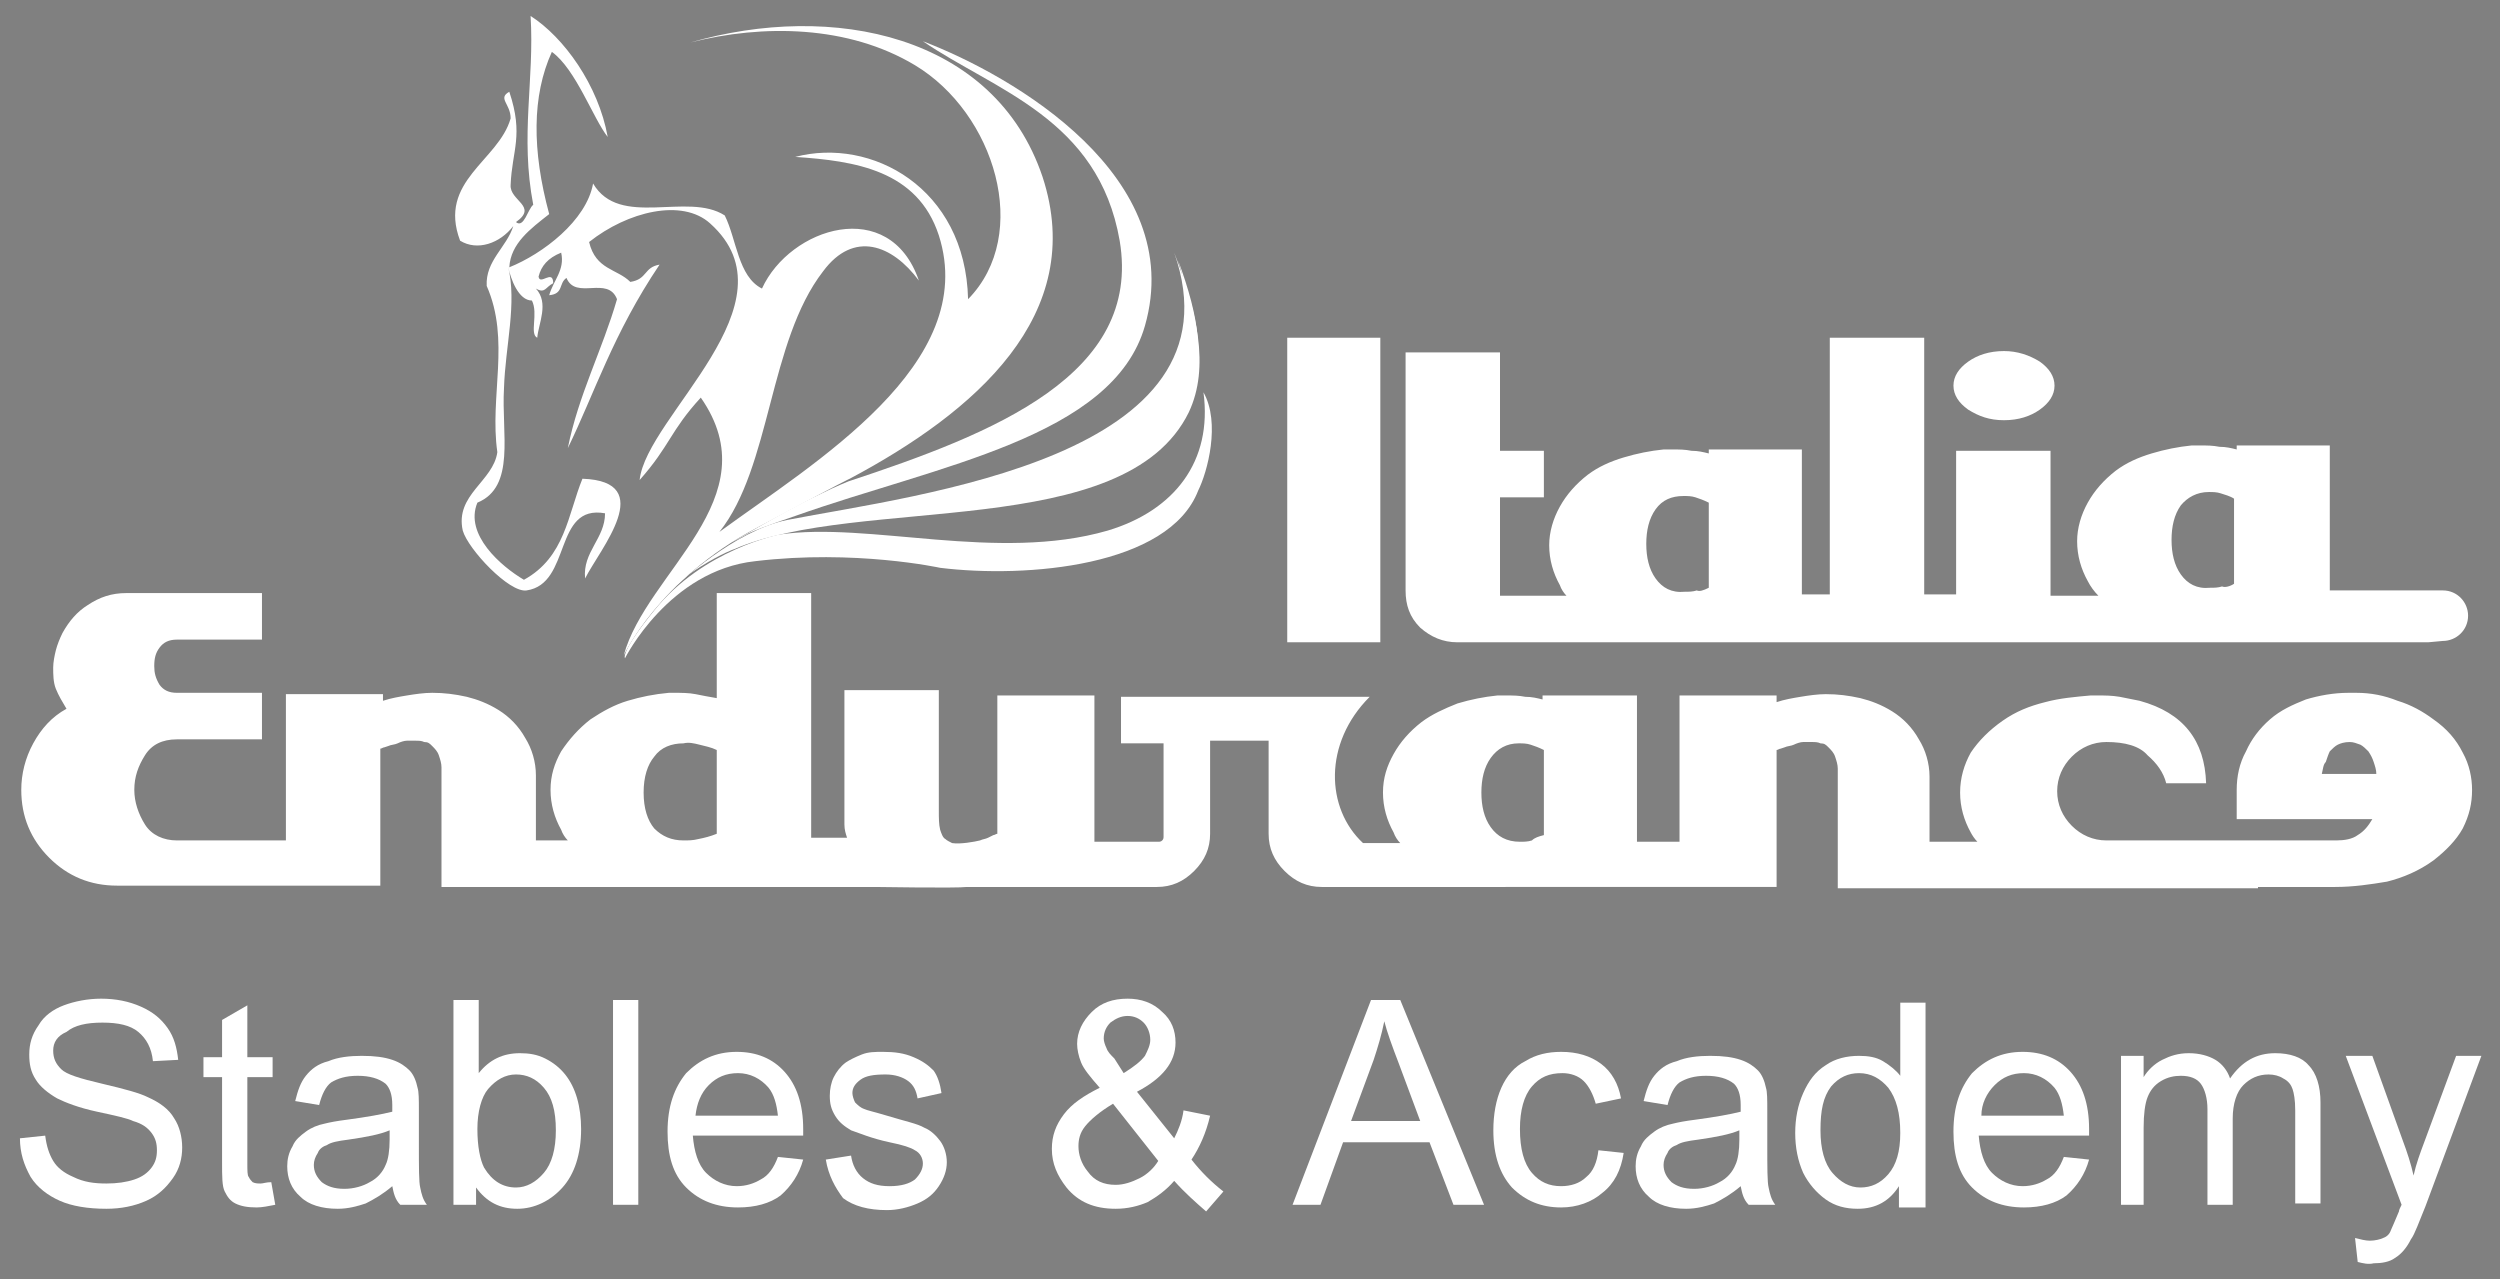 <?xml version="1.0" encoding="utf-8"?>
<!-- Generator: Adobe Illustrator 22.1.0, SVG Export Plug-In . SVG Version: 6.00 Build 0)  -->
<svg version="1.1" id="Livello_1" xmlns="http://www.w3.org/2000/svg" xmlns:xlink="http://www.w3.org/1999/xlink" x="0px" y="0px"
	 viewBox="0 0 188 96.2" style="enable-background:new 0 0 188 96.2;" xml:space="preserve">
<rect x="0" y="0" width="188" height="96.2" fill="#808080" stroke="none"/>
<style type="text/css">
	.Arco_x0020_verde{fill:url(#SVGID_1_);stroke:#FFFFFF;stroke-width:0.25;stroke-miterlimit:1;}
	.st0{fill-rule:evenodd;clip-rule:evenodd;fill:#FFFFFF;}
	.st1{fill-rule:evenodd;clip-rule:evenodd;fill:none;stroke:#000000;stroke-miterlimit:3.864;}
	.st2{fill-rule:evenodd;clip-rule:evenodd;fill:none;stroke:#000000;stroke-width:0.25;stroke-miterlimit:3.864;}
	.st3{fill:#FFFFFF;}
	.st4{fill-rule:evenodd;clip-rule:evenodd;fill:none;}
</style>
<linearGradient id="SVGID_1_" gradientUnits="userSpaceOnUse" x1="-190.152" y1="165.219" x2="-189.445" y2="164.512">
	<stop  offset="0" style="stop-color:#1DA238"/>
	<stop  offset="0.983" style="stop-color:#24391D"/>
</linearGradient>
<g>
	<path class="st0" d="M63.8,36.2c10.9-3.6,22.1-8,20.4-18.1c-1.6-9.2-9.4-11.3-14.8-15c6.8,2.6,19.9,10.2,16.7,21.4
		C83.7,32.9,70.5,35,59.8,38.8c0,0-2.4,0.8-3.5,1.3c-0.5,0.3-1.3,0.7-1.3,0.7s4.6-2.7,6.8-3.7C62.8,36.6,63.8,36.2,63.8,36.2z"/>
	<g>
		<path class="st1" d="M97.1,23.1"/>
		<path class="st2" d="M97.1,23.1"/>
	</g>
	<g>
		<path class="st3" d="M174.6,58.2h4.1c0-0.3-0.1-0.6-0.2-0.9c-0.1-0.3-0.2-0.5-0.4-0.8c-0.2-0.2-0.4-0.4-0.6-0.5
			c-0.3-0.1-0.5-0.2-0.8-0.2c-0.4,0-0.7,0.1-0.9,0.2c-0.2,0.1-0.4,0.3-0.6,0.5c-0.1,0.2-0.2,0.5-0.3,0.8
			C174.7,57.5,174.7,57.8,174.6,58.2z M53.9,62.7v-6.3c-0.4-0.2-0.9-0.3-1.3-0.4c-0.4-0.1-0.8-0.2-1.2-0.1c-0.9,0-1.7,0.3-2.2,1
			c-0.5,0.6-0.8,1.5-0.8,2.7c0,1.2,0.3,2.1,0.8,2.7c0.6,0.6,1.3,0.9,2.2,0.9c0.4,0,0.7,0,1.1-0.1C53,63,53.4,62.9,53.9,62.7z
			 M116.1,62.8v-6.4c-0.4-0.2-0.7-0.3-1-0.4c-0.3-0.1-0.6-0.1-0.9-0.1c-0.9,0-1.6,0.4-2.1,1.1c-0.5,0.7-0.7,1.6-0.7,2.6
			c0,1,0.2,1.9,0.7,2.6c0.5,0.7,1.2,1.1,2.2,1.1c0.3,0,0.6,0,0.9-0.1C115.4,63,115.7,62.9,116.1,62.8z M169.8,66.8h-4.4h-1.8h-5.7
			h-0.3h-0.3h-19.1v-7.9c0-0.2,0-0.3,0-0.5c0-0.2,0-0.4,0-0.6c0-0.3-0.1-0.6-0.2-0.9c-0.1-0.3-0.3-0.5-0.5-0.7
			c-0.2-0.2-0.3-0.3-0.6-0.3c-0.2-0.1-0.4-0.1-0.7-0.1c-0.1,0-0.2,0-0.3,0c-0.1,0-0.2,0-0.3,0c-0.2,0-0.5,0.1-0.7,0.2
			c-0.2,0.1-0.5,0.1-0.7,0.2l-0.3,0.1c-0.1,0-0.2,0.1-0.3,0.1v10.3h-6.3h-1h-2h-4.2h-6.7H113H99.4c-1.1,0-2-0.4-2.8-1.2
			c-0.8-0.8-1.2-1.7-1.2-2.8v-7h-4.4v7c0,1.1-0.4,2-1.2,2.8c-0.8,0.8-1.7,1.2-2.8,1.2H85H84h-3.4h-7.9c-0.7,0.1-6.9,0-6.9,0h-8h-7.1
			H33.2v-7.9c0-0.2,0-0.3,0-0.5c0-0.2,0-0.4,0-0.6c0-0.3-0.1-0.6-0.2-0.9c-0.1-0.3-0.3-0.5-0.5-0.7c-0.2-0.2-0.3-0.3-0.6-0.3
			c-0.2-0.1-0.4-0.1-0.7-0.1c-0.1,0-0.2,0-0.3,0c-0.1,0-0.2,0-0.3,0c-0.2,0-0.5,0.1-0.7,0.2c-0.2,0.1-0.5,0.1-0.7,0.2l-0.3,0.1
			c-0.1,0-0.2,0.1-0.3,0.1v10.3H28h-6.6H8.8c-2,0-3.7-0.7-5.1-2.1c-1.4-1.4-2.1-3.1-2.1-5.1c0-1.2,0.3-2.4,0.9-3.5
			c0.6-1.1,1.4-2,2.5-2.6c-0.3-0.5-0.6-1-0.8-1.5c-0.2-0.5-0.2-1.1-0.2-1.6c0-0.4,0.1-0.9,0.2-1.3c0.1-0.4,0.3-0.9,0.5-1.3
			c0.5-0.9,1.1-1.6,1.9-2.1c0.9-0.6,1.8-0.9,2.9-0.9h10.2v3.5h-6.4c-0.6,0-1,0.2-1.3,0.6c-0.3,0.4-0.4,0.8-0.4,1.4
			c0,0.5,0.1,0.9,0.4,1.4c0.3,0.4,0.7,0.6,1.3,0.6h6.4v3.5h-6.4c-1.1,0-1.9,0.4-2.4,1.2c-0.5,0.8-0.8,1.6-0.8,2.6
			c0,0.9,0.3,1.8,0.8,2.6c0.5,0.8,1.4,1.2,2.4,1.2h8.2v-11h7.3v0.5c0.6-0.2,1.2-0.3,1.8-0.4c0.6-0.1,1.3-0.2,1.9-0.2
			c0.9,0,1.7,0.1,2.6,0.3c0.8,0.2,1.6,0.5,2.4,1c0.8,0.5,1.5,1.2,2,2.1c0.5,0.8,0.8,1.8,0.8,2.8v4.9h2.4c-0.2-0.2-0.4-0.5-0.5-0.8
			c-0.5-0.9-0.8-1.9-0.8-3c0-1.1,0.3-2,0.8-2.9c0.6-0.9,1.3-1.7,2.2-2.4c0.9-0.6,1.8-1.1,2.8-1.4c1-0.3,2-0.5,3.1-0.6h0.2h0.2
			c0.5,0,1.1,0,1.6,0.1c0.5,0.1,1,0.2,1.6,0.3v-7.9H61v18.4h2.7c-0.1-0.3-0.2-0.6-0.2-1v-0.5c0-0.1,0-0.3,0-0.4l0-9.2h7.1V61
			c0,0.5,0,1,0.1,1.4c0.1,0.3,0.2,0.6,0.4,0.7c0.1,0.1,0.3,0.2,0.5,0.3c0.6,0.1,1.7-0.1,2.1-0.2c0.2-0.1,0.4-0.1,0.6-0.2l0.4-0.2
			c0.1,0,0.2-0.1,0.3-0.1V52.3h7.3v11H84h3.1c0.1,0,0.2,0,0.3-0.1c0.1-0.1,0.1-0.2,0.1-0.3v-7h-3.2v-3.5h18.7
			c-3.5,3.5-3.3,8.4-0.5,11h2.8c-0.2-0.2-0.4-0.5-0.5-0.8c-0.5-0.9-0.8-1.9-0.8-3c0-1.1,0.3-2,0.8-2.9c0.5-0.9,1.2-1.7,2.1-2.4
			c0.8-0.6,1.7-1,2.7-1.4c1-0.3,2-0.5,3-0.6h0.3h0.4c0.5,0,0.9,0,1.4,0.1c0.5,0,0.9,0.1,1.3,0.2v-0.3h7.1v11h3.2v-11h7.3v0.5
			c0.6-0.2,1.2-0.3,1.8-0.4c0.6-0.1,1.3-0.2,1.9-0.2c0.9,0,1.7,0.1,2.6,0.3c0.8,0.2,1.6,0.5,2.4,1c0.8,0.5,1.5,1.2,2,2.1
			c0.5,0.8,0.8,1.8,0.8,2.8v4.9h3.6c-0.2-0.2-0.4-0.5-0.5-0.7c-0.5-0.9-0.8-1.9-0.8-3c0-1.1,0.3-2.1,0.8-3c0.6-0.9,1.4-1.7,2.4-2.4
			c1-0.7,2-1.1,3.2-1.4c1.1-0.3,2.3-0.4,3.4-0.5h0.3h0.3c0.5,0,1,0,1.6,0.1c0.5,0.1,1,0.2,1.5,0.3c3.3,0.9,4.9,3,5,6.2h-3
			c-0.2-0.8-0.7-1.5-1.4-2.1c-0.6-0.7-1.7-1-3.1-1c-1,0-1.9,0.4-2.6,1.1c-0.7,0.7-1.1,1.6-1.1,2.6c0,1,0.4,1.9,1.1,2.6
			c0.7,0.7,1.6,1.1,2.6,1.1h3.5h5.3h6.2h2.3c0.6,0,1.2-0.1,1.6-0.4c0.5-0.3,0.8-0.7,1.1-1.2h-10.2v-1.1v-1.1c0-1,0.2-2,0.7-2.9
			c0.4-0.9,1-1.7,1.8-2.4c0.8-0.7,1.7-1.1,2.7-1.5c1-0.3,2.1-0.5,3.2-0.5h0.3h0.3c1.1,0,2.1,0.2,3.1,0.6c1,0.3,1.9,0.8,2.7,1.4
			c1,0.7,1.7,1.5,2.2,2.5c0.5,0.9,0.7,1.9,0.7,2.8c0,1-0.2,1.9-0.7,2.9c-0.5,0.9-1.3,1.7-2.2,2.4c-1.1,0.8-2.3,1.3-3.5,1.6
			c-1.2,0.2-2.5,0.4-3.9,0.4H169.8z"/>
		<path class="st0" d="M182.6,48.3h-31.7h-1.2h-8.3h-1.8h-7.3h-6.6h-0.4h-15.7c-1.1,0-2-0.4-2.8-1.1c-0.8-0.8-1.1-1.7-1.1-2.8V26.5
			h7.1v7.4h3.3v3.5h-3.3v7.4h5c-0.2-0.2-0.4-0.5-0.5-0.8c-0.5-0.9-0.8-1.9-0.8-3c0-1,0.3-2,0.8-2.9c0.5-0.9,1.2-1.7,2.1-2.4
			c0.8-0.6,1.7-1,2.7-1.3c1-0.3,2-0.5,3-0.6h0.3h0.4c0.5,0,0.9,0,1.4,0.1c0.5,0,0.9,0.1,1.3,0.2v-0.3h7v10.9h2.1c0-0.1,0-0.3,0-0.5
			l0-18.8h7.1v19.3h2.4c0-0.1,0-0.3,0-0.5V33.9h7.1v10.9h3.6c-0.3-0.3-0.6-0.7-0.8-1.1c-0.5-0.9-0.8-1.9-0.8-3c0-1,0.3-2,0.8-2.9
			c0.5-0.9,1.2-1.7,2.1-2.4c0.8-0.6,1.7-1,2.7-1.3c1-0.3,2-0.5,3-0.6h0.3h0.4c0.5,0,0.9,0,1.4,0.1c0.5,0,0.9,0.1,1.3,0.2v-0.3h7
			v10.9h8.2h0.3c1.1,0,1.9,0.9,1.9,1.9c0,1.1-0.9,1.9-1.9,1.9L182.6,48.3z M103.8,48.3h-7V25.4h7V48.3z M128.5,44.2v-6.4
			c-0.4-0.2-0.7-0.3-1-0.4c-0.3-0.1-0.6-0.1-0.9-0.1c-0.9,0-1.6,0.3-2.1,1c-0.5,0.7-0.7,1.6-0.7,2.6c0,1,0.2,1.9,0.7,2.6
			c0.5,0.7,1.2,1.1,2.2,1c0.3,0,0.6,0,0.9-0.1C127.8,44.5,128.1,44.4,128.5,44.2z M168,43.9v-6.4c-0.3-0.2-0.7-0.3-1-0.4
			c-0.3-0.1-0.6-0.1-0.9-0.1c-0.9,0-1.6,0.4-2.1,1c-0.5,0.7-0.7,1.6-0.7,2.6c0,1,0.2,1.9,0.7,2.6c0.5,0.7,1.2,1.1,2.2,1
			c0.3,0,0.6,0,0.9-0.1C167.3,44.2,167.7,44.1,168,43.9z M154.5,29c0,0.7-0.4,1.3-1.1,1.8c-0.7,0.5-1.6,0.8-2.7,0.8
			c-1.1,0-1.9-0.3-2.7-0.8c-0.7-0.5-1.1-1.1-1.1-1.8c0-0.7,0.4-1.3,1.1-1.8c0.7-0.5,1.6-0.8,2.7-0.8c1,0,1.9,0.3,2.7,0.8
			C154.1,27.7,154.5,28.3,154.5,29z"/>
	</g>
	<g>
		<path class="st3" d="M1.5,85.6l1.9-0.2c0.1,0.8,0.3,1.4,0.6,1.9c0.3,0.5,0.8,0.9,1.5,1.2C6.3,88.9,7.1,89,8,89
			c0.8,0,1.5-0.1,2.1-0.3c0.6-0.2,1-0.5,1.3-0.9c0.3-0.4,0.4-0.8,0.4-1.3c0-0.5-0.1-0.9-0.4-1.3c-0.3-0.4-0.7-0.7-1.4-0.9
			c-0.4-0.2-1.3-0.4-2.7-0.7c-1.4-0.3-2.4-0.7-3-1c-0.7-0.4-1.3-0.9-1.6-1.4c-0.4-0.6-0.5-1.2-0.5-1.9c0-0.8,0.2-1.5,0.7-2.2
			c0.4-0.7,1.1-1.2,1.9-1.5c0.8-0.3,1.8-0.5,2.8-0.5c1.1,0,2.1,0.2,3,0.6c0.9,0.4,1.5,0.9,2,1.6c0.5,0.7,0.7,1.5,0.8,2.4l-1.9,0.1
			c-0.1-1-0.5-1.7-1.1-2.2c-0.6-0.5-1.5-0.7-2.7-0.7c-1.2,0-2.1,0.2-2.7,0.7C4.3,77.9,4,78.4,4,79c0,0.6,0.2,1,0.6,1.4
			c0.4,0.4,1.4,0.7,3.1,1.1c1.7,0.4,2.8,0.7,3.4,1c0.9,0.4,1.6,0.9,2,1.6c0.4,0.6,0.6,1.4,0.6,2.2c0,0.8-0.2,1.6-0.7,2.3
			c-0.5,0.7-1.1,1.3-2,1.7c-0.9,0.4-1.9,0.6-3,0.6c-1.4,0-2.6-0.2-3.5-0.6c-0.9-0.4-1.7-1-2.2-1.8C1.8,87.6,1.5,86.7,1.5,85.6z"/>
		<path class="st3" d="M20.4,88.9l0.3,1.7c-0.5,0.1-1,0.2-1.4,0.2c-0.7,0-1.2-0.1-1.6-0.3c-0.4-0.2-0.6-0.5-0.8-0.9
			c-0.2-0.4-0.2-1.1-0.2-2.2v-6.4h-1.4v-1.5h1.4v-2.8l1.9-1.1v3.9h1.9v1.5h-1.9v6.5c0,0.5,0,0.9,0.1,1c0.1,0.2,0.2,0.3,0.3,0.4
			c0.2,0.1,0.4,0.1,0.6,0.1C19.8,89,20,88.9,20.4,88.9z"/>
		<path class="st3" d="M29.5,89.2c-0.7,0.6-1.4,1-2,1.3c-0.6,0.2-1.3,0.4-2.1,0.4c-1.2,0-2.2-0.3-2.8-0.9c-0.7-0.6-1-1.4-1-2.3
			c0-0.5,0.1-1,0.4-1.5c0.2-0.5,0.6-0.8,1-1.1c0.4-0.3,0.9-0.5,1.4-0.6c0.4-0.1,0.9-0.2,1.7-0.3c1.5-0.2,2.6-0.4,3.4-0.6
			c0-0.3,0-0.4,0-0.5c0-0.8-0.2-1.3-0.5-1.6c-0.5-0.4-1.2-0.6-2.1-0.6c-0.9,0-1.5,0.2-2,0.5c-0.4,0.3-0.7,0.9-0.9,1.7l-1.8-0.3
			c0.2-0.8,0.4-1.4,0.8-1.9c0.4-0.5,0.9-0.9,1.7-1.1c0.7-0.3,1.6-0.4,2.5-0.4c1,0,1.7,0.1,2.3,0.3c0.6,0.2,1,0.5,1.3,0.8
			c0.3,0.3,0.5,0.8,0.6,1.3c0.1,0.3,0.1,0.9,0.1,1.7v2.5c0,1.8,0,2.9,0.1,3.3c0.1,0.5,0.2,0.9,0.5,1.3h-2
			C29.7,90.2,29.6,89.7,29.5,89.2z M29.3,85c-0.7,0.3-1.7,0.5-3.1,0.7c-0.8,0.1-1.3,0.2-1.6,0.4c-0.3,0.1-0.6,0.3-0.7,0.6
			c-0.2,0.3-0.3,0.6-0.3,0.9c0,0.5,0.2,0.9,0.6,1.3c0.4,0.3,0.9,0.5,1.7,0.5c0.7,0,1.4-0.2,1.9-0.5c0.6-0.3,1-0.8,1.2-1.3
			c0.2-0.4,0.3-1.1,0.3-1.9V85z"/>
		<path class="st3" d="M35.9,90.6h-1.8V75.2H36v5.5c0.8-1,1.8-1.5,3.1-1.5c0.7,0,1.3,0.1,1.9,0.4c0.6,0.3,1.1,0.7,1.5,1.2
			c0.4,0.5,0.7,1.1,0.9,1.8c0.2,0.7,0.3,1.5,0.3,2.3c0,1.9-0.5,3.4-1.4,4.4c-0.9,1-2.1,1.6-3.4,1.6c-1.3,0-2.3-0.5-3.1-1.6V90.6z
			 M35.9,84.9c0,1.3,0.2,2.3,0.5,2.9c0.6,1,1.4,1.5,2.4,1.5c0.8,0,1.5-0.4,2.1-1.1c0.6-0.7,0.9-1.8,0.9-3.2c0-1.5-0.3-2.5-0.9-3.2
			c-0.6-0.7-1.3-1-2.1-1c-0.8,0-1.5,0.4-2.1,1.1C36.2,82.5,35.9,83.6,35.9,84.9z"/>
		<path class="st3" d="M46.1,90.6V75.2H48v15.4H46.1z"/>
		<path class="st3" d="M58.5,87l1.9,0.2c-0.3,1.1-0.9,2-1.7,2.7c-0.8,0.6-1.9,0.9-3.2,0.9c-1.6,0-2.9-0.5-3.9-1.5
			c-1-1-1.4-2.4-1.4-4.2c0-1.9,0.5-3.3,1.4-4.4c1-1,2.2-1.6,3.8-1.6c1.5,0,2.7,0.5,3.6,1.5c0.9,1,1.4,2.4,1.4,4.3c0,0.1,0,0.3,0,0.5
			h-8.3c0.1,1.2,0.4,2.2,1,2.8c0.6,0.6,1.4,1,2.3,1c0.7,0,1.3-0.2,1.8-0.5C57.8,88.4,58.2,87.8,58.5,87z M52.3,83.9h6.2
			c-0.1-0.9-0.3-1.6-0.7-2.1c-0.6-0.7-1.4-1.1-2.3-1.1c-0.9,0-1.6,0.3-2.2,0.9C52.7,82.2,52.4,83,52.3,83.9z"/>
		<path class="st3" d="M62.1,87.2l1.9-0.3c0.1,0.7,0.4,1.3,0.9,1.7c0.5,0.4,1.1,0.6,2,0.6c0.9,0,1.5-0.2,1.9-0.5
			c0.4-0.4,0.6-0.8,0.6-1.2c0-0.4-0.2-0.8-0.6-1c-0.3-0.2-0.9-0.4-1.9-0.6c-1.4-0.3-2.3-0.7-2.9-0.9c-0.5-0.3-0.9-0.6-1.2-1.1
			c-0.3-0.5-0.4-0.9-0.4-1.5c0-0.5,0.1-1,0.3-1.4c0.2-0.4,0.5-0.8,0.9-1.1c0.3-0.2,0.7-0.4,1.2-0.6c0.5-0.2,1-0.2,1.6-0.2
			c0.9,0,1.6,0.1,2.3,0.4c0.7,0.3,1.1,0.6,1.5,1c0.3,0.4,0.5,1,0.6,1.7L69,82.6c-0.1-0.6-0.3-1-0.7-1.3c-0.4-0.3-1-0.5-1.7-0.5
			c-0.9,0-1.5,0.1-1.9,0.4c-0.4,0.3-0.6,0.6-0.6,1c0,0.2,0.1,0.5,0.2,0.7c0.2,0.2,0.4,0.4,0.7,0.5c0.2,0.1,0.7,0.2,1.7,0.5
			c1.3,0.4,2.3,0.6,2.8,0.9c0.5,0.2,0.9,0.6,1.2,1c0.3,0.4,0.5,1,0.5,1.6c0,0.6-0.2,1.2-0.6,1.8c-0.4,0.6-0.9,1-1.6,1.3
			c-0.7,0.3-1.5,0.5-2.3,0.5c-1.4,0-2.5-0.3-3.3-0.9C62.8,89.3,62.3,88.4,62.1,87.2z"/>
		<path class="st3" d="M88.3,88.8c-0.6,0.7-1.3,1.2-2,1.6c-0.7,0.3-1.5,0.5-2.4,0.5c-1.6,0-2.8-0.5-3.7-1.6
			c-0.7-0.9-1.1-1.8-1.1-2.9c0-1,0.3-1.8,0.9-2.6c0.6-0.8,1.5-1.4,2.7-2c-0.7-0.8-1.2-1.4-1.4-1.9c-0.2-0.5-0.3-1-0.3-1.4
			c0-0.9,0.4-1.7,1.1-2.4c0.7-0.7,1.6-1,2.7-1c1,0,1.9,0.3,2.6,1c0.7,0.6,1,1.4,1,2.3c0,1.5-1,2.7-2.9,3.7l2.8,3.5
			c0.3-0.6,0.6-1.3,0.7-2.1l2,0.4c-0.3,1.3-0.8,2.4-1.4,3.3c0.7,0.9,1.5,1.7,2.4,2.4l-1.3,1.5C89.9,90.4,89.1,89.7,88.3,88.8z
			 M87.1,87.3L83.7,83c-1,0.6-1.7,1.2-2.1,1.7c-0.4,0.5-0.5,1-0.5,1.5c0,0.6,0.2,1.3,0.7,1.9c0.5,0.7,1.2,1,2.1,1
			c0.6,0,1.2-0.2,1.8-0.5C86.3,88.3,86.8,87.8,87.1,87.3z M84.5,80.7c0.8-0.5,1.3-0.9,1.6-1.3c0.2-0.4,0.4-0.8,0.4-1.2
			c0-0.5-0.2-1-0.5-1.3c-0.3-0.3-0.7-0.5-1.2-0.5c-0.5,0-0.9,0.2-1.3,0.5c-0.3,0.3-0.5,0.7-0.5,1.2c0,0.2,0.1,0.5,0.2,0.7
			c0.1,0.3,0.3,0.5,0.6,0.8L84.5,80.7z"/>
		<path class="st3" d="M97.2,90.6l5.9-15.4h2.2l6.3,15.4h-2.3l-1.8-4.7H101l-1.7,4.7H97.2z M101.6,84.3h5.2l-1.6-4.3
			c-0.5-1.3-0.9-2.4-1.1-3.2c-0.2,1-0.5,2-0.8,2.9L101.6,84.3z"/>
		<path class="st3" d="M120.2,86.5l1.9,0.2c-0.2,1.3-0.7,2.3-1.6,3c-0.8,0.7-1.9,1.1-3.1,1.1c-1.5,0-2.7-0.5-3.7-1.5
			c-0.9-1-1.4-2.4-1.4-4.3c0-1.2,0.2-2.3,0.6-3.2c0.4-0.9,1-1.6,1.8-2c0.8-0.5,1.7-0.7,2.7-0.7c1.2,0,2.2,0.3,3,0.9
			c0.8,0.6,1.3,1.5,1.5,2.6L120,83c-0.2-0.7-0.5-1.3-0.9-1.7c-0.4-0.4-1-0.6-1.6-0.6c-1,0-1.7,0.3-2.3,1c-0.6,0.7-0.9,1.8-0.9,3.2
			c0,1.5,0.3,2.6,0.9,3.3c0.6,0.7,1.3,1,2.2,1c0.7,0,1.4-0.2,1.9-0.7C119.8,88.1,120.1,87.4,120.2,86.5z"/>
		<path class="st3" d="M130.9,89.2c-0.7,0.6-1.4,1-2,1.3c-0.6,0.2-1.3,0.4-2.1,0.4c-1.2,0-2.2-0.3-2.8-0.9c-0.7-0.6-1-1.4-1-2.3
			c0-0.5,0.1-1,0.4-1.5c0.2-0.5,0.6-0.8,1-1.1c0.4-0.3,0.9-0.5,1.4-0.6c0.4-0.1,0.9-0.2,1.7-0.3c1.5-0.2,2.6-0.4,3.4-0.6
			c0-0.3,0-0.4,0-0.5c0-0.8-0.2-1.3-0.5-1.6c-0.5-0.4-1.2-0.6-2.1-0.6c-0.9,0-1.5,0.2-2,0.5c-0.4,0.3-0.7,0.9-0.9,1.7l-1.8-0.3
			c0.2-0.8,0.4-1.4,0.8-1.9c0.4-0.5,0.9-0.9,1.7-1.1c0.7-0.3,1.6-0.4,2.5-0.4c1,0,1.7,0.1,2.3,0.3c0.6,0.2,1,0.5,1.3,0.8
			c0.3,0.3,0.5,0.8,0.6,1.3c0.1,0.3,0.1,0.9,0.1,1.7v2.5c0,1.8,0,2.9,0.1,3.3c0.1,0.5,0.2,0.9,0.5,1.3h-2
			C131.1,90.2,131,89.7,130.9,89.2z M130.8,85c-0.7,0.3-1.7,0.5-3.1,0.7c-0.8,0.1-1.3,0.2-1.6,0.4c-0.3,0.1-0.6,0.3-0.7,0.6
			c-0.2,0.3-0.3,0.6-0.3,0.9c0,0.5,0.2,0.9,0.6,1.3c0.4,0.3,0.9,0.5,1.7,0.5c0.7,0,1.4-0.2,1.9-0.5c0.6-0.3,1-0.8,1.2-1.3
			c0.2-0.4,0.3-1.1,0.3-1.9V85z"/>
		<path class="st3" d="M142.8,90.6v-1.4c-0.7,1.1-1.7,1.7-3.1,1.7c-0.9,0-1.7-0.2-2.4-0.7c-0.7-0.5-1.3-1.2-1.7-2
			c-0.4-0.9-0.6-1.9-0.6-3c0-1.1,0.2-2.1,0.6-3c0.4-0.9,0.9-1.6,1.7-2.1c0.7-0.5,1.6-0.7,2.5-0.7c0.7,0,1.3,0.1,1.8,0.4
			c0.5,0.3,1,0.7,1.3,1.1v-5.5h1.9v15.4H142.8z M136.9,85c0,1.4,0.3,2.5,0.9,3.2c0.6,0.7,1.3,1.1,2.1,1.1c0.8,0,1.5-0.3,2.1-1
			c0.6-0.7,0.9-1.7,0.9-3.1c0-1.5-0.3-2.6-0.9-3.4c-0.6-0.7-1.3-1.1-2.2-1.1c-0.8,0-1.5,0.3-2.1,1C137.1,82.5,136.9,83.5,136.9,85z"
			/>
		<path class="st3" d="M155.2,87l1.9,0.2c-0.3,1.1-0.9,2-1.7,2.7c-0.8,0.6-1.9,0.9-3.2,0.9c-1.6,0-2.9-0.5-3.9-1.5
			c-1-1-1.4-2.4-1.4-4.2c0-1.9,0.5-3.3,1.4-4.4c1-1,2.2-1.6,3.8-1.6c1.5,0,2.7,0.5,3.6,1.5c0.9,1,1.4,2.4,1.4,4.3c0,0.1,0,0.3,0,0.5
			h-8.3c0.1,1.2,0.4,2.2,1,2.8c0.6,0.6,1.4,1,2.3,1c0.7,0,1.3-0.2,1.8-0.5C154.5,88.4,154.9,87.8,155.2,87z M149,83.9h6.2
			c-0.1-0.9-0.3-1.6-0.7-2.1c-0.6-0.7-1.4-1.1-2.3-1.1c-0.9,0-1.6,0.3-2.2,0.9C149.4,82.2,149,83,149,83.9z"/>
		<path class="st3" d="M159.5,90.6V79.4h1.7V81c0.3-0.5,0.8-1,1.4-1.3c0.6-0.3,1.2-0.5,2-0.5c0.8,0,1.5,0.2,2,0.5
			c0.5,0.3,0.9,0.8,1.1,1.4c0.9-1.3,2-1.9,3.4-1.9c1.1,0,2,0.3,2.5,0.9c0.6,0.6,0.9,1.6,0.9,2.8v7.6h-1.9v-7c0-0.8-0.1-1.3-0.2-1.6
			c-0.1-0.3-0.3-0.6-0.7-0.8c-0.3-0.2-0.7-0.3-1.1-0.3c-0.8,0-1.4,0.3-1.9,0.8c-0.5,0.5-0.8,1.4-0.8,2.5v6.5h-1.9v-7.2
			c0-0.8-0.2-1.5-0.5-1.9c-0.3-0.4-0.8-0.6-1.5-0.6c-0.5,0-1,0.1-1.5,0.4c-0.5,0.3-0.8,0.7-1,1.2c-0.2,0.5-0.3,1.3-0.3,2.3v5.8
			H159.5z"/>
		<path class="st3" d="M177.3,94.9l-0.2-1.8c0.4,0.1,0.8,0.2,1.1,0.2c0.4,0,0.8-0.1,1-0.2c0.3-0.1,0.5-0.3,0.6-0.6
			c0.1-0.2,0.3-0.7,0.6-1.4c0-0.1,0.1-0.3,0.2-0.5l-4.2-11.2h2l2.3,6.4c0.3,0.8,0.6,1.7,0.8,2.6c0.2-0.9,0.5-1.7,0.8-2.5l2.4-6.5
			h1.9l-4.2,11.3c-0.5,1.2-0.8,2.1-1.1,2.5c-0.3,0.6-0.7,1.1-1.2,1.4c-0.4,0.3-1,0.4-1.6,0.4C178.1,95.1,177.7,95,177.3,94.9z"/>
	</g>
	<g>
		<path class="st1" d="M95.6,41.3"/>
		<path class="st2" d="M95.6,41.3"/>
	</g>
	<path class="st0" d="M56.9,39.7c-7.4,3.9-10,9.6-10,9.6C48.6,43,58,37.5,52.7,29.9c-2.3,2.5-2.3,3.6-4.6,6.2
		c0.5-4.8,12-13.3,5.3-19.3c-2.1-1.9-6.2-0.9-9.1,1.4c0.5,2.1,2.1,2,3.1,3c1.3-0.2,1-1.1,2.2-1.3c-3.5,5.2-4.9,9.7-6.9,13.8
		c0.8-4,2.6-7.4,3.7-11.2c-0.7-1.8-3.1,0.1-3.8-1.6c-0.6,0.4-0.2,1.2-1.3,1.3c0.3-1.1,1.2-1.9,0.9-3.2c-1,0.4-1.5,1-1.7,1.8
		c0.1,0.7,1.1-0.6,1.1,0.5c-0.6,0.3-0.6,0.8-1.3,0.4c1,1.1,0.2,2.6,0.1,3.7c-0.6-0.3,0.1-1.8-0.4-2.8c-1,0-1.6-1.6-1.8-2.6
		c0.7,2.8-0.2,6-0.3,9.2c-0.2,3.4,0.9,7.4-2,8.6c-1,2.4,1.8,4.8,3.5,5.8c3.1-1.7,3.3-4.9,4.4-7.6c5.7,0.2,1.3,5.3,0.2,7.5
		c-0.2-2,1.5-3,1.5-4.9c-3.9-0.7-2.5,5.3-5.9,5.8c-1.3,0.2-4.4-3.1-4.8-4.5c-0.6-2.7,2.3-3.7,2.6-5.9c-0.6-4.2,1-8.4-0.8-12.5
		c-0.1-1.9,1.5-2.9,2-4.5c-1,1.3-2.7,1.9-4,1.1c-1.7-4.5,2.9-6,3.8-9.2c0-1.1-1-1.5-0.1-2c1.1,3.3,0.2,4.4,0.1,7
		c-0.1,1.2,2.1,1.6,0.4,2.8c0.6,0.5,0.9-1,1.3-1.3c-1-5.2,0.1-9.4-0.2-14.2c2.5,1.6,5.1,5.2,5.8,9.1c-1.1-1.4-2.4-5.1-4.2-6.4
		C40,7.2,40,11.3,41.3,16.1c-1.4,1.1-2.9,2.2-3,4c2.5-1,5.8-3.5,6.3-6.3c2,3.4,7.1,0.6,9.9,2.4c0.9,1.8,1,4.6,2.8,5.5
		c2.1-4.6,9.6-7,11.8-0.6c-2-2.7-4.9-3.8-7.2-0.7c-4.1,5.3-3.9,14.7-7.8,19.6c7.1-5.2,19.6-12.6,16.5-22.3
		c-1.6-4.9-6.3-5.6-10.8-5.9c5.7-1.5,12.8,2.3,13,10.7c4.8-4.9,2-14-4-17.6c-5-3-11.4-3.1-16.9-1.7c10.7-3.1,22.9-0.6,26.5,10.1
		C81.8,23.7,73.3,31,63.9,36C63.9,36,63.8,36,56.9,39.7z"/>
	<path class="st0" d="M49.2,45.9c3.7-4.6,9.4-5.7,9.4-5.7c6.7-1,16.4,2.1,24.7-0.3c5-1.5,7.9-5.2,7.2-10.4c1.3,2.3,0.3,6-0.4,7.4
		c-2.2,5.7-12.9,6.6-19.4,5.8c0,0-6.4-1.4-13.9-0.5c-6.5,0.7-9.8,7.3-9.8,7.3S46.6,49.1,49.2,45.9z"/>
	<path class="st4" d="M50.9,44c0,0,2.6-2.7,6.4-4.4c3.7-1.6,18.3-2.7,25.8-6.3c10.5-5.1,5.5-16,5.5-16s3.5,6.4,1.7,11.8
		c-3.8,11.3-22,8.3-31.9,11C53.9,41.4,50.9,44,50.9,44z"/>
	<path class="st0" d="M88.3,19C90,23.4,91,27.6,89.4,31c-4.8,9.8-24.8,6.2-34.2,10.3c0,0-0.9,0.3-2.5,1.3c-1.6,1-1.8,1.4-1.8,1.4
		s4.3-4.1,8.3-4.9C69,37.2,93.7,34.4,88.3,19z"/>
	<path class="st0" d="M88.6,19.6c1.6,4.3,2.1,7.7,0.7,10.8c-4,9-23.4,6.6-33.6,10.4c0,0-1.4,0.6-2.7,1.5c-0.8,0.5-1.9,1.5-1.9,1.5
		s4-3.7,8.5-4.5C69.6,37.5,93.5,35.5,88.6,19.6z"/>
</g>
</svg>
